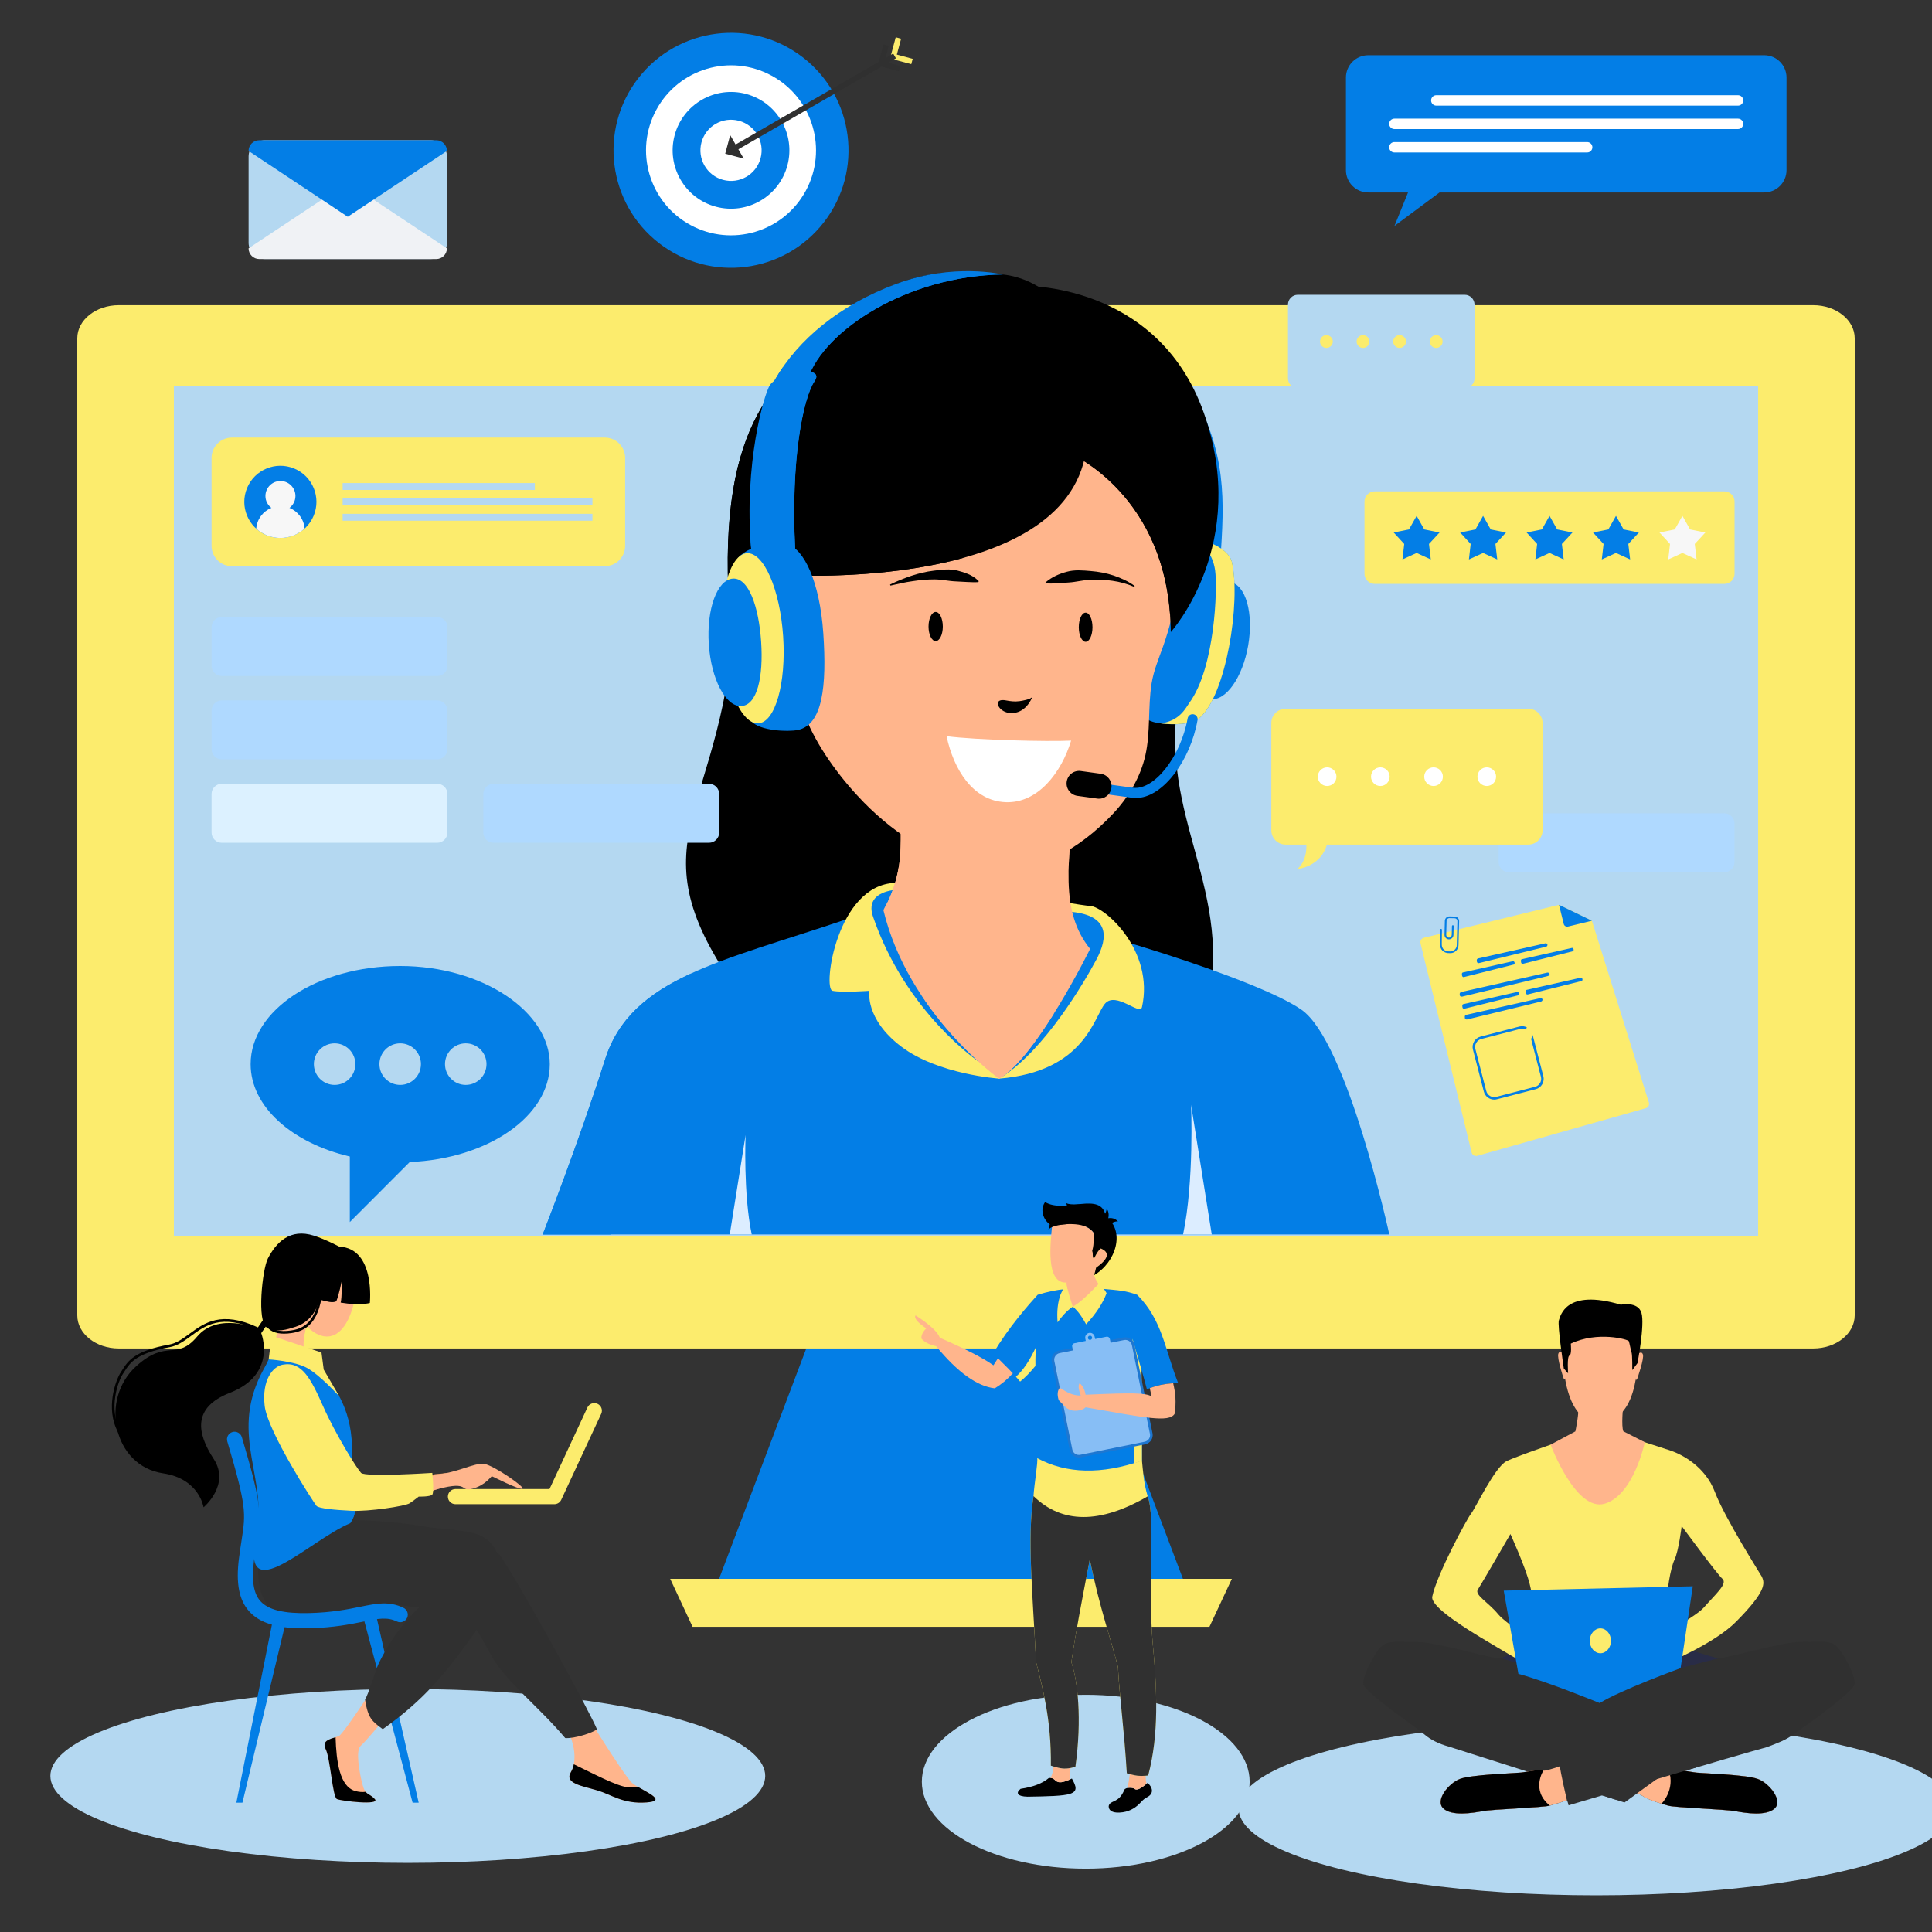 <svg width="500" height="500" viewBox="0 0 500 500" fill="none" xmlns="http://www.w3.org/2000/svg">
<rect x="0" y="0" width="500" height="500" fill="#333333" stroke="none"/>
<g clip-path="url(#clip0_4_2607)">
<ellipse cx="413.042" cy="468" rx="92.5" ry="22.5" fill="#B4D8F1"/>
<ellipse cx="280.991" cy="461.107" rx="42.419" ry="22.5" fill="#B4D8F1"/>
<ellipse cx="105.538" cy="459.61" rx="92.5" ry="22.5" fill="#B4D8F1"/>
<path d="M272.424 319.495H219.825L186.027 408.769H306.208L272.424 319.495Z" fill="#037EE6"/>
<path d="M313.001 421.016H179.235L173.442 408.602H318.807L313.001 421.016Z" fill="#FCEC6D"/>
<path d="M251.827 89.853C251.827 93.011 249.277 95.566 246.124 95.566C242.971 95.566 240.42 93.011 240.42 89.853C240.42 86.695 242.971 84.14 246.124 84.14C249.277 84.14 251.827 86.695 251.827 89.853Z" fill="#037EE6"/>
<path d="M469.26 78.984H30.74C24.808 78.984 20 82.819 20 87.549V340.419C20 345.149 24.808 348.984 30.74 348.984H469.26C475.192 348.984 480 345.149 480 340.419V87.549C480 82.819 475.192 78.984 469.26 78.984Z" fill="#FCEC6D"/>
<path d="M455 319.984V99.984L45 99.984V319.984H455Z" fill="#B4D8F1"/>
<path d="M190.233 156.291C188.084 210.708 162.775 216.213 190.233 255.473C217.691 294.723 312.264 280.82 313.876 251.099C315.487 221.378 295.513 203.478 308.597 166.292C321.68 129.106 190.233 156.291 190.233 156.291V156.291Z" fill="black"/>
<path d="M197.274 170.77C194.088 195.504 185.595 219.889 189.96 233.303C189.96 233.303 190.441 218.221 193.259 214.583C193.259 214.583 190.44 235.754 199.075 252.928C207.709 270.102 300.933 266.832 300.933 266.832C300.933 266.832 302.838 248.026 300.933 234.396C299.029 220.766 295.391 215.469 294.345 208.173C294.345 208.173 300.095 220.04 302.329 224.584C304.563 229.127 304.864 235.782 304.864 235.782C304.864 235.782 305.467 223.669 300.745 214.403C296.023 205.138 298.85 179.583 300.255 169.648C301.65 159.713 234.498 147.93 227.193 151.908C219.888 155.895 197.274 170.77 197.274 170.77V170.77Z" fill="black"/>
<path d="M218.936 237.95C186.539 248.922 163.294 253.06 156.573 274.231C149.862 295.411 140.445 319.486 140.445 319.486H359.555C359.555 319.486 348.706 269.584 336.829 261.317C324.952 253.05 278.462 239.203 264.257 236.838C250.052 234.462 218.927 237.95 218.927 237.95H218.936Z" fill="#037EE6"/>
<path d="M308.249 285.919C308.249 285.919 309.078 305.79 306.175 319.495H313.603L308.249 285.919Z" fill="#DCEDFF"/>
<path d="M192.957 293.743C192.957 293.743 192.326 308.976 194.55 319.486H188.857L192.957 293.743Z" fill="#DCEDFF"/>
<path d="M166.904 268.189C169.741 260.704 178.903 251.919 178.913 251.91C167.79 257.019 160.013 263.391 156.573 274.24C149.862 295.421 140.445 319.495 140.445 319.495H158.119C157.346 296.938 164.057 275.682 166.895 268.189H166.904Z" fill="#037EE6"/>
<path d="M258.582 279.142C258.582 279.142 242.831 278.105 233.273 270.875C223.715 263.645 225.006 256.415 225.006 256.415C225.006 256.415 218.031 256.934 215.448 256.415C212.865 255.897 216.57 228.995 231.633 228.495C246.696 228.005 278.245 234.255 282.119 234.462C285.993 234.669 298.775 246.122 295.542 260.638C295.023 262.966 288.783 256.415 285.946 259.771C283.109 263.127 280.78 277.332 258.572 279.142H258.582Z" fill="#FCEC6D"/>
<path d="M253.36 274.806C253.36 274.806 234.442 262.109 225.921 237.186C224.573 233.246 226.854 231.04 231.03 230.371L253.36 274.806V274.806Z" fill="#037EE6"/>
<path d="M259.383 278.633C270.459 271.544 280.667 254.106 283.759 248.3C286.86 242.493 286.983 237.017 277.491 236.008C267.999 234.999 259.374 278.633 259.374 278.633H259.383Z" fill="#037EE6"/>
<path d="M278.905 200.66C276.049 223.697 274.418 236.017 282.119 245.575C282.119 245.575 268.385 273.467 258.573 279.151C258.573 279.151 235.073 262.363 228.616 235.508C228.616 235.508 232.491 229.57 233.009 220.785C233.527 212.009 232.236 196.767 232.236 196.767L278.905 200.66V200.66Z" fill="#FFB58C"/>
<path d="M272.9 262.062C258.573 279.415 243.802 264.767 238.316 257.33C247.374 271.129 258.582 279.142 258.582 279.142C263.097 276.531 268.442 269.207 272.9 262.071V262.062Z" fill="#FFB58C"/>
<path d="M233.018 220.775C232.575 228.288 229.682 233.717 228.852 235.122C239.485 233.237 262.287 228.863 276.586 223.763C276.812 217.448 277.764 209.916 278.905 200.651L250.438 198.275L232.264 197.097C232.453 199.369 233.48 212.763 233.009 220.775H233.018Z" fill="#FFB58C"/>
<path d="M316.025 141.954C316.939 127.429 317.175 114.204 305.835 97.256C294.496 80.307 296.89 125.025 297.078 125.534C297.267 126.043 307.127 144.905 307.127 144.905L316.016 141.954H316.025Z" fill="#037EE6"/>
<path d="M309.625 164.954C308.183 173.306 309.163 180.206 313.169 180.903C317.175 181.591 321.587 175.379 323.029 167.028C324.471 158.676 322.388 151.343 318.382 150.645C314.376 149.957 311.067 156.603 309.625 164.954V164.954Z" fill="#037EE6"/>
<path d="M305.92 139.239C309.031 138.664 317.844 141.002 318.844 145.555C321.115 155.905 317.335 179.923 310.407 185.852C307.881 188.01 300.84 187.577 298.342 186.804C291.998 184.862 291.979 174.719 294.298 161.278C296.617 147.836 301.613 140.041 305.92 139.239V139.239Z" fill="#037EE6"/>
<path d="M318.843 145.555C317.844 141.002 309.031 138.664 305.92 139.239C305.666 139.287 305.402 139.362 305.138 139.456C310.831 139.032 313.819 143.019 314.47 147.591C315.12 152.163 314.47 172.825 307.768 181.94C306.91 183.099 305.43 186.502 300.453 187.218C303.62 187.633 308.409 187.548 310.407 185.842C317.344 179.913 321.124 155.895 318.843 145.545V145.555Z" fill="#FCEC6D"/>
<path d="M306.391 163.173C305.138 170.468 302.536 176.105 300.575 175.775C298.624 175.436 298.059 169.252 299.312 161.957C300.566 154.661 303.168 149.024 305.128 149.354C307.08 149.693 307.645 155.877 306.391 163.173Z" fill="#037EE6"/>
<path d="M208.775 186.361C208.859 186.577 208.954 186.785 209.048 187.001C212.225 194.326 217.956 201.951 223.564 207.664C231.85 216.109 243.095 223.443 255.01 225.045C267.82 226.761 279.574 219.635 288.143 210.491C292.083 206.287 295.156 201.103 296.428 195.447C297.776 189.443 297.05 182.995 298.031 176.859C298.558 173.56 299.887 170.449 301 167.301C304.421 157.639 306.137 146.827 304.959 136.43C304.469 132.113 303.762 125.92 301.424 122.178C298.738 117.87 292.516 114.486 288.322 111.856C274.871 103.439 257.046 100.357 241.766 105.117C226.147 109.981 213.403 122.499 206.823 137.307C203.694 144.358 201.875 151.295 203.392 158.893C205.287 168.357 205.004 177.236 208.775 186.361V186.361Z" fill="#FFB58C"/>
<path d="M205.645 150.768C205.645 150.768 229.918 157.442 251.353 150.768C272.788 144.094 280.065 130.671 281.846 123.696C281.846 123.696 299.351 137.42 302.857 157.677C302.857 157.677 304.064 121.717 292.884 117.239C281.714 112.762 258.319 106.908 255.736 109.236C253.153 111.565 209.765 136.355 209.765 136.355L205.636 150.777L205.645 150.768Z" fill="#FFB58C"/>
<path d="M230.351 151.276C232.114 150.409 233.942 149.674 235.827 149.024C237.713 148.401 239.673 147.921 241.69 147.685C243.689 147.44 245.791 147.148 247.808 147.666C250.721 148.458 251.88 149.042 253.294 150.39L253.2 150.654C252.144 150.72 251.173 150.654 250.202 150.617L247.374 150.466C245.527 150.4 243.717 149.947 241.832 149.947C239.956 149.947 238.061 150.117 236.157 150.409C234.253 150.673 232.359 151.116 230.445 151.55L230.351 151.286V151.276Z" fill="black"/>
<path d="M293.534 151.879C291.724 151.106 289.848 150.579 287.935 150.315C286.031 150.032 284.117 149.947 282.213 150.032C280.3 150.117 278.462 150.635 276.576 150.748C274.682 150.88 272.787 151.069 270.666 151.003L270.572 150.739C272.174 149.334 274.107 148.495 276.096 147.968C278.103 147.411 280.215 147.609 282.251 147.779C284.296 147.939 286.323 148.316 288.255 148.957C290.178 149.617 292.045 150.465 293.666 151.653L293.525 151.898L293.534 151.879Z" fill="black"/>
<path d="M242.152 165.915C243.172 165.915 243.999 164.227 243.999 162.145C243.999 160.063 243.172 158.375 242.152 158.375C241.132 158.375 240.304 160.063 240.304 162.145C240.304 164.227 241.132 165.915 242.152 165.915Z" fill="black"/>
<path d="M280.96 166.094C281.939 166.094 282.732 164.406 282.732 162.324C282.732 160.242 281.939 158.553 280.96 158.553C279.981 158.553 279.188 160.242 279.188 162.324C279.188 164.406 279.981 166.094 280.96 166.094Z" fill="black"/>
<path d="M267.188 180.281C266.651 181.685 265.727 182.976 264.455 183.778C263.173 184.579 261.523 184.824 260.128 184.23C257.885 183.287 257.272 180.667 260.317 181.261C261.504 181.487 262.636 181.628 263.852 181.459C264.474 181.374 266.915 180.978 267.188 180.281V180.281Z" fill="black"/>
<path d="M244.971 190.527C252.653 191.526 271.156 191.969 277.199 191.667C274.729 199.868 268.64 207.909 260.307 207.607C251.758 207.305 246.781 199.067 244.971 190.517V190.527Z" fill="white"/>
<path d="M294.675 206.485C294.053 206.533 293.44 206.523 292.846 206.438C286.983 205.647 283.835 205.204 283.835 205.204L284.193 202.63C284.193 202.63 287.332 203.064 293.195 203.865C298.596 204.6 305.524 196.022 307.353 185.927C307.475 185.23 308.107 184.749 308.814 184.843C309.54 184.937 310.049 185.616 309.926 186.332C308.032 196.984 301.037 205.976 294.684 206.476L294.675 206.485Z" fill="#037EE6"/>
<path d="M283.976 206.674L278.829 205.967C277.057 205.722 275.813 204.091 276.058 202.31C276.303 200.538 277.934 199.294 279.715 199.539L284.862 200.246C286.634 200.491 287.879 202.121 287.633 203.903C287.388 205.675 285.758 206.919 283.976 206.674Z" fill="black"/>
<path d="M276.916 117.352C276.916 117.352 302.743 128.201 302.998 163.577C302.998 163.577 323.66 140.851 311.519 106.766C299.378 72.681 264.257 73.973 264.257 73.973L276.906 117.361L276.916 117.352Z" fill="black"/>
<path d="M276.916 117.351C276.916 117.351 302.102 127.956 302.96 162.323C302.96 162.125 302.96 161.937 302.96 161.729C302.536 127.051 290.518 117.841 278.641 111.526L275.813 113.553L276.916 117.351V117.351Z" fill="black"/>
<path d="M204.174 148.854C204.174 148.854 275.361 152.983 281.045 116.834C286.728 80.675 268.48 71.909 259.525 71.042C250.57 70.174 233.132 68.101 218.201 82.579C203.279 97.058 186.623 105.824 188.471 152.653L204.165 148.864L204.174 148.854Z" fill="black"/>
<path d="M202.704 139.07C205.806 137.345 208.907 135.573 211.904 133.612C214.921 131.689 217.88 129.662 220.774 127.542C226.581 123.309 232.189 118.785 237.496 113.883C232.679 119.265 227.495 124.337 222.066 129.153C219.351 131.566 216.561 133.895 213.695 136.138C210.849 138.41 207.86 140.521 204.844 142.595L202.704 139.06V139.07Z" fill="black"/>
<path d="M243.17 85.652C226.298 94.776 207.747 116.72 207.389 134.903C207.389 134.903 200.253 128.286 204.005 118.794C207.757 109.302 218.804 98.782 224.921 94.267C231.039 89.752 243.17 85.661 243.17 85.661V85.652Z" fill="black"/>
<path d="M208.416 141.087C206.154 135.233 207.709 115.241 208.416 109.566C209.123 103.882 211.225 99.556 211.451 98.49C211.678 97.425 211.187 97.105 211.187 97.105C222.932 79.025 239.598 76.443 256.499 71.155L255.528 70.674C245.979 69.92 231.142 70.023 218.21 82.579C203.288 97.058 186.632 105.824 188.48 152.653L204.174 148.864C204.174 148.864 228.522 150.268 249.872 144.217C226.128 148.882 210.669 146.95 208.416 141.087V141.087Z" fill="black"/>
<path d="M272.232 116.72C265.256 127.617 256.622 137.778 223.659 142.51C201.696 145.668 198.227 141.162 198.227 141.162C198.227 141.162 236.554 138.608 252.041 130.756C267.528 122.894 272.232 116.73 272.232 116.73V116.72Z" fill="black"/>
<path d="M209.086 97.962C213.356 85.482 234.734 71.39 259.534 71.041C259.534 71.041 246.79 67.94 231.991 73.454C217.183 78.959 206.531 87.952 200.668 98.094C194.805 108.237 209.095 97.972 209.095 97.972L209.086 97.962Z" fill="#037EE6"/>
<path d="M230.69 76.829C217.136 82.249 209.604 93.739 209.604 93.739C208.925 93.824 202.733 94.974 202.638 94.993C201.931 96.011 201.271 97.038 200.659 98.085C200.451 98.452 200.272 98.782 200.112 99.093C202.054 98.962 204.891 98.829 205.645 99.159C205.956 99.291 206.569 99.254 207.53 99.018C208.464 98.405 209.086 97.953 209.086 97.953C213.356 85.473 234.734 71.381 259.534 71.032C251.192 70.928 244.245 71.4 230.69 76.82V76.829Z" fill="#037EE6"/>
<path d="M205.767 141.954C204.598 118.766 207.879 102.949 210.801 98.641C213.723 94.333 201.714 96.209 199.31 99.584C197.745 101.771 192.467 120.217 194.399 142.105C196.332 163.992 205.767 141.945 205.767 141.945V141.954Z" fill="#037EE6"/>
<path d="M208.652 96.153C209.68 96.539 209.981 97.058 209.255 98.18C208.52 99.301 205.513 109.114 204.74 117.767C203.967 126.42 204.354 135.497 204.184 136.534C204.015 137.571 196.436 139.475 194.155 138.438C194.221 139.654 194.306 140.889 194.419 142.133C194.56 143.745 194.749 145.122 194.965 146.281C197.265 146.535 200.461 146.658 203.374 146.696C204.787 144.301 205.787 141.964 205.787 141.964C204.618 118.776 207.898 102.958 210.82 98.651C212.008 96.907 210.745 96.181 208.662 96.153H208.652Z" fill="#037EE6"/>
<path d="M203.769 140.832C200.734 139.937 191.732 141.36 190.261 145.781C186.934 155.848 188.216 180.13 194.513 186.738C196.803 189.151 203.854 189.433 206.418 188.924C212.922 187.642 213.987 177.566 213.073 163.945C212.149 150.334 207.983 142.067 203.778 140.823L203.769 140.832Z" fill="#037EE6"/>
<path d="M202.676 164.652C203.496 176.812 200.63 186.907 196.266 187.199C191.901 187.492 187.697 177.877 186.877 165.717C186.057 153.558 188.923 143.462 193.287 143.17C197.651 142.878 201.855 152.492 202.676 164.652V164.652Z" fill="#FCEC6D"/>
<path d="M196.982 166.076C197.595 175.181 195.955 182.449 191.892 182.722C187.839 182.996 184.05 175.832 183.437 166.726C182.824 157.62 185.615 150.014 189.668 149.74C193.721 149.467 196.37 156.961 196.982 166.066V166.076Z" fill="#037EE6"/>
<path d="M77.214 334.228C75.766 339.33 79.303 344.588 83.2 345.692C87.097 346.797 89.877 343.33 91.325 338.228C92.773 333.126 90.789 328.095 86.892 326.991C82.995 325.886 78.662 329.127 77.214 334.229V334.228Z" fill="#FFB58C"/>
<path d="M99.061 433.09C99.061 433.09 89.075 448.588 87.727 449.262C86.377 449.937 83.006 450.105 84.27 452.632C85.534 455.159 86.04 465.099 87.22 465.603C88.4 466.109 98.516 467.288 96.999 465.603C95.481 463.919 94.548 464.761 93.782 461.729C93.016 458.697 91.941 452.969 93.374 451.79C94.806 450.611 103.574 439.997 103.574 439.997L99.061 433.091V433.09Z" fill="#FFB58C"/>
<path d="M149.323 439.745C149.323 439.745 161.463 459.736 163.71 461.534C165.959 463.331 173.377 466.027 167.307 466.476C161.237 466.925 158.315 464.455 154.494 463.331C150.673 462.208 145.951 461.534 147.749 458.614C149.548 455.695 148.801 449.32 144.924 445.276C141.047 441.232 149.323 439.746 149.323 439.746V439.745Z" fill="#FFB58C"/>
<path d="M87.374 393.386C87.374 393.386 117.425 392.601 129.339 402.371C136.308 412.929 153.167 444.079 154.477 447.511C153.578 448.41 148.519 450.032 146.272 449.806C139.641 441.905 130.875 435.074 127.389 428.876C123.094 421.238 121.77 417.42 114.8 416.745C107.831 416.071 92.095 413.826 87.374 413.826C82.654 413.826 87.374 393.385 87.374 393.385V393.386Z" fill="#303030"/>
<path d="M61.169 466.53H62.744L74.039 419.438H70.574L61.169 466.53Z" fill="#037EE6"/>
<path d="M108.356 466.53H106.781L93.819 417.774H97.284L108.356 466.53Z" fill="#037EE6"/>
<path d="M70.255 391.33L87.726 394.344C87.726 394.344 110.944 394.557 121.556 396.532C131.212 398.329 132.634 409.291 121.556 424.385C115.263 432.959 109.942 439.799 99.061 447.512C96.293 445.48 95.234 444.712 94.47 439.827C95.257 438.748 97.296 431.996 97.929 430.674C103.947 418.104 111.981 413.532 112.092 412.295C110.742 410.106 76.365 423.711 69.529 415.707C63.004 408.066 70.255 391.329 70.255 391.329V391.33Z" fill="#303030"/>
<path d="M69.53 351.808C74.131 351.163 78.817 352.036 83.2 355.207C87.029 359.108 91.364 365.541 91.097 376.152C90.761 389.63 93.185 390.495 90.656 394.201C80.108 398.553 62.068 417.252 66.317 397.204C69.394 382.688 59.571 371.869 67.494 355.767C68.139 354.457 68.945 353.185 69.528 351.806L69.53 351.808Z" fill="#037EE6"/>
<path d="M91.1 381.224C91.305 388.249 92.298 390.319 91.539 392.522C87.24 392.96 79.374 394.68 77.409 397.429C75.16 400.573 72.913 401.023 73.962 398.702C75.011 396.38 77.784 393.086 73.512 381.78C69.24 370.474 67.218 362.836 71.413 354.976L91.1 381.224V381.224Z" fill="#037EE6"/>
<path d="M69.529 351.808C72.363 345.105 73.059 337.575 73.059 337.575L80.477 339.764C80.477 339.764 76.261 349.198 80.308 352.567C81.168 353.284 82.166 354.153 83.201 355.207C78.819 352.036 74.132 351.161 69.531 351.808H69.529Z" fill="#FFB58C"/>
<path d="M72.835 339.359C73.274 338.968 73.823 338.48 74.401 337.972L80.452 339.757C80.456 339.769 80.46 339.78 80.464 339.79C80.319 340.123 78.777 343.717 78.575 347.174C76.772 346.081 74.797 344.299 72.54 341.186C72.662 340.495 72.759 339.879 72.835 339.359V339.359Z" fill="#FFB58C"/>
<path d="M74.744 353.916C82.383 356.586 81.536 364.629 88.568 376.49C92.207 382.628 95.588 382.537 95.588 382.537C95.588 382.537 104.122 382.606 114.446 381.344C120.91 380.555 121.321 382.477 116.825 384.083C107.757 387.322 98.349 390.808 90.761 389.966C83.174 389.124 70.199 369.782 69.529 364.747C68.604 357.783 70.897 352.57 74.745 353.916H74.744Z" fill="#F09959"/>
<path d="M78.679 421.401C79.154 421.401 79.639 421.395 80.139 421.382C86.366 421.228 90.604 420.368 94.01 419.677C97.987 418.869 100.176 418.425 102.727 419.641C103.706 420.108 104.877 419.695 105.346 418.716C105.813 417.738 105.399 416.568 104.42 416.099C100.684 414.315 97.556 414.95 93.228 415.83C89.974 416.492 85.923 417.313 80.042 417.459C73.46 417.623 69.447 416.647 67.413 414.393C65.6 412.385 65.07 409.011 65.743 403.776C65.974 401.984 66.205 400.493 66.408 399.178C66.982 395.468 67.362 393.018 66.892 389.229C66.456 385.711 65.29 381.023 62.59 371.936C62.281 370.897 61.189 370.306 60.148 370.613C59.108 370.921 58.515 372.013 58.824 373.053C63.855 389.987 63.6 391.637 62.527 398.578C62.319 399.917 62.085 401.433 61.848 403.275C61.017 409.733 61.858 414.101 64.495 417.023C67.211 420.031 71.618 421.402 78.677 421.402L78.679 421.401Z" fill="#037EE6"/>
<path d="M148.497 456.594C156.552 460.53 160.887 462.786 163.469 462.571C164.079 462.521 164.584 462.458 165.008 462.392C167.881 464.088 172.465 466.092 167.307 466.475C161.237 466.924 158.315 464.454 154.494 463.33C150.673 462.207 145.951 461.533 147.749 458.613C148.095 458.054 148.344 457.367 148.497 456.594Z" fill="black"/>
<path d="M86.847 449.59C87.043 455.962 87.92 462.277 91.821 463.47C92.855 463.787 93.798 463.832 94.631 463.721C95.244 464.479 95.993 464.488 96.998 465.602C98.515 467.287 88.4 466.108 87.219 465.602C86.039 465.096 85.532 455.158 84.269 452.631C83.229 450.555 85.319 450.071 86.847 449.59Z" fill="black"/>
<path d="M117.874 389.284H143.462C144.227 389.284 144.921 388.841 145.244 388.148L155.585 365.91C156.043 364.928 155.615 363.76 154.631 363.303C153.647 362.846 152.479 363.274 152.022 364.256L142.21 385.359H117.874C116.79 385.359 115.91 386.238 115.91 387.321C115.91 388.405 116.79 389.284 117.874 389.284Z" fill="#FCEC6D"/>
<path d="M112.519 381.566C117.69 381.492 122.817 378.412 125.366 378.861C127.914 379.31 136.232 385.076 135.183 385.3C134.134 385.524 127.539 382.11 127.315 382.058C127.09 382.006 125.666 384.422 122.144 385.311C118.622 386.198 122.119 382.673 111.202 385.969C104.104 388.11 112.521 381.566 112.521 381.566H112.519Z" fill="#FFB58C"/>
<path d="M70.29 345.69L69.529 351.807C69.529 351.807 76.221 352.206 79.55 354.077C82.879 355.948 87.793 361.357 87.793 361.357L83.778 354.451L83.2 350.033L70.29 345.69Z" fill="#FCEC6D"/>
<path d="M73.137 353.179C78.108 352.248 80.405 356.698 83.627 363.96C86.85 371.224 92.35 380.045 93.444 381.182C94.538 382.319 111.878 381.182 111.878 381.182C111.878 381.182 112.403 386.198 111.878 386.797C111.354 387.396 108.356 387.321 108.356 387.321C108.356 387.321 107.157 388.277 106.033 389.036C104.909 389.792 95.393 391.215 90.971 390.991C86.549 390.767 82.504 390.392 81.905 389.718C81.306 389.044 69.24 370.476 68.491 363.81C67.742 357.147 70.601 353.654 73.137 353.179Z" fill="#FCEC6D"/>
<path d="M87.793 322.63C97.191 323.08 95.717 337.208 95.717 337.208C95.717 337.208 93.276 337.96 88.162 337.118C88.554 335.601 88.386 331.727 88.386 331.727C88.386 331.727 87.791 334.872 87.036 336.781C85.955 337.276 84.732 336.838 82.653 336.336C81.585 340.825 78.568 342.722 76.501 343.371C74.219 344.089 71.802 344.944 69.105 343.595C66.407 342.247 67.89 328.471 69.323 325.7C71.474 321.541 75.047 317.819 81.229 319.784C84.329 320.77 87.791 322.63 87.791 322.63H87.793Z" fill="black"/>
<path d="M71.447 339.408L67.605 345.016C67.605 345.016 71.864 355.648 59.477 360.466C49.777 364.238 50.92 370.886 55.302 377.571C59.686 384.256 52.679 390.094 52.679 390.094C52.679 390.094 51.61 382.688 42.186 381.291C29.335 379.385 25.696 362.145 35.296 353.525C43.238 346.391 45.655 352.298 51.032 345.897C56.409 339.495 66.558 343.819 66.558 343.819L70.278 338.399L71.447 339.41V339.408Z" fill="black"/>
<path d="M30.874 370.892C30.93 370.892 30.986 370.878 31.038 370.85C31.204 370.759 31.264 370.551 31.174 370.386C27.942 364.485 30.58 357.336 31.905 355.4C32.046 355.196 32.179 354.987 32.321 354.767C33.624 352.734 35.245 350.206 43.898 348.648C45.982 348.274 47.669 347.036 49.456 345.726C53.145 343.019 57.328 339.951 66.414 344.131C66.587 344.209 66.789 344.135 66.867 343.964C66.946 343.793 66.871 343.59 66.7 343.511C57.248 339.164 52.892 342.358 49.052 345.176C47.33 346.438 45.706 347.631 43.777 347.978C34.83 349.587 33.12 352.256 31.745 354.4C31.607 354.615 31.476 354.819 31.341 355.016C29.953 357.045 27.189 364.535 30.574 370.717C30.636 370.83 30.754 370.895 30.874 370.895V370.892Z" fill="black"/>
<path d="M73.5 345.155C74.114 345.155 74.779 345.102 75.496 344.994C78.784 344.502 83.196 342.635 83.541 332.149C83.546 331.961 83.399 331.803 83.211 331.797C83.019 331.793 82.865 331.939 82.859 332.126C82.716 336.448 81.859 339.646 80.309 341.631C79.132 343.14 77.571 343.993 75.395 344.318C72.352 344.774 70.335 344.212 69.401 342.649C69.304 342.488 69.094 342.434 68.932 342.531C68.771 342.628 68.718 342.838 68.814 342.999C69.671 344.432 71.244 345.154 73.501 345.154L73.5 345.155Z" fill="black"/>
<path d="M479.967 435.825C479.659 437.982 466.682 447.072 464.124 448.89C462.074 450.354 460.286 451.016 457.189 452.187C450.146 454.036 405.946 467.223 405.946 467.223C405.822 466.777 405.761 466.392 405.514 465.883C403.865 466.546 402.17 466.962 401.091 467.301C399.442 467.809 386.388 468.225 383.707 468.733C381.025 469.242 375.677 470.074 373.52 468.009C371.362 465.96 374.861 461.539 377.835 460.398C380.825 459.274 391.721 458.95 393.678 458.75C395.635 458.55 398.209 457.826 399.442 458.242C399.827 458.365 401.553 457.872 403.726 457.117C403.665 456.316 403.665 455.807 403.665 455.807L415.27 452.464L413.127 431.928C413.127 431.928 418.182 412.901 438.356 427.414C438.356 427.414 442.856 428.739 444.397 429.154C444.505 429.185 444.675 429.185 444.906 429.154C447.988 428.923 461.211 424.918 465.989 424.918C471.136 424.918 472.785 424.61 474.634 425.534C476.484 426.458 480.291 433.653 479.982 435.81L479.967 435.825Z" fill="#303030"/>
<path d="M459.301 468.009C457.143 470.058 451.795 469.242 449.114 468.733C446.432 468.225 433.379 467.809 431.73 467.3C430.081 466.792 426.998 466.068 424.841 464.635C424.671 464.512 424.27 464.342 423.685 464.127L420.418 466.484L375 452.033C372.272 451.293 370.114 450.153 368.681 448.905C366.308 446.856 353.146 438.013 352.838 435.841C352.53 433.684 356.337 426.489 358.186 425.565C360.035 424.64 361.684 424.948 366.832 424.948C371.979 424.948 386.882 429.57 388.439 429.17C389.148 428.985 390.596 428.245 391.968 427.49C393.617 426.597 395.158 425.673 395.158 425.673C417.243 415.812 419.709 431.943 419.709 431.943L418.399 451.848C418.399 451.848 420.233 452.757 422.637 453.897L433.579 456.994L432.146 458.026C432.762 458.226 433.209 458.319 433.379 458.257C434.612 457.841 437.185 458.565 439.142 458.765C441.1 458.966 451.996 459.274 454.985 460.414C457.96 461.538 461.458 465.96 459.301 468.024V468.009Z" fill="#303030"/>
<path d="M391.953 427.46C393.478 427.568 403.773 433.53 406.208 434.947C402.494 433.006 388.423 429.139 388.423 429.139C389.132 428.954 390.581 428.215 391.953 427.46V427.46Z" fill="#292C47"/>
<path d="M444.891 429.154C444.891 429.154 427.152 433.453 423.916 435.255C424.055 435.147 433.255 428.168 438.095 427.229C438.095 427.229 442.841 428.723 444.383 429.139C444.49 429.17 444.66 429.17 444.891 429.139V429.154Z" fill="#292C47"/>
<path d="M459.301 468.009C457.143 470.058 451.795 469.242 449.114 468.733C446.432 468.225 433.379 467.809 431.73 467.301C431.252 467.146 430.666 466.992 430.004 466.792C428.385 466.314 426.366 465.652 424.825 464.62C424.656 464.497 424.255 464.327 423.669 464.111L431.884 458.18L432.115 458.01C432.731 458.211 433.178 458.303 433.348 458.242C434.581 457.826 437.154 458.55 439.112 458.75C441.069 458.95 451.965 459.258 454.955 460.398C457.929 461.523 461.428 465.945 459.27 468.009H459.301Z" fill="#FFB58C"/>
<path d="M459.301 468.009C457.144 470.058 451.796 469.242 449.114 468.733C446.433 468.225 433.379 467.809 431.73 467.301C431.252 467.146 430.667 466.992 430.004 466.792C430.004 466.792 433.595 463.233 431.9 458.195L432.131 458.026C432.747 458.226 433.194 458.319 433.364 458.257C434.597 457.841 437.17 458.565 439.128 458.765C441.085 458.966 451.981 459.274 454.971 460.414C457.945 461.539 461.443 465.96 459.286 468.025L459.301 468.009Z" fill="black"/>
<path d="M396.468 432.005C396.468 432.005 396.484 432.097 396.453 432.128C396.252 432.282 396.283 432.22 396.468 432.005Z" fill="#E55353"/>
<path d="M455.91 407.955C455.741 407.616 446.371 392.873 443.828 386.156C441.285 379.438 435.182 376.357 432.315 375.402C431.283 375.063 429.464 374.462 427.522 373.846C424.039 372.721 420.248 371.504 420.248 371.504H408.243C408.243 371.504 404.082 372.891 399.674 374.447C395.605 375.88 391.321 377.436 389.872 378.16C386.852 379.669 381.781 390.423 380.749 391.671C379.716 392.904 371.81 407.555 370.67 413.194C369.776 417.569 395.759 430.387 396.468 432.02C397.285 431.111 401.076 427.475 401.076 427.475C401.076 427.475 399.859 426.72 398.164 425.596C405.114 425.919 422.128 425.318 424.563 425.442C425.057 425.472 425.581 425.442 426.135 425.411C426.891 425.965 431.761 430.264 431.761 430.264C431.761 430.264 443.766 425.288 449.283 419.71C457.128 411.792 456.789 409.743 455.926 407.986L455.91 407.955ZM387.684 417.708C385.11 414.626 381.565 412.762 382.459 411.391C383.353 410.02 390.889 397.002 390.889 397.002C390.889 397.002 394.804 405.568 395.898 410.02C396.992 414.472 396.915 416.521 396.453 417.908C396.037 419.156 395.713 420.003 395.328 423.701C392.246 421.605 388.855 419.14 387.684 417.723V417.708ZM440.745 416.229C439.728 417.369 435.752 419.911 432.161 421.991C431.884 419.51 431.483 415.597 431.437 414.195C431.375 412.069 432.254 405.968 433.363 403.642C434.458 401.315 435.213 394.937 435.213 394.937C435.213 394.937 444.306 407.278 445.739 408.572C447.172 409.866 444.167 412.362 440.761 416.229H440.745Z" fill="#FCEC6D"/>
<path d="M415.671 338.519C415.671 338.519 425.056 339.998 423.623 354.68C422.19 369.362 413.914 368.161 413.359 368.145C412.804 368.145 405.037 368.407 404.436 350.49C404.436 350.49 404.174 337.24 415.671 338.519V338.519Z" fill="#FFB58C"/>
<path d="M423.777 350.536C423.777 350.536 424.809 349.442 425.179 350.536C425.549 351.645 423.777 356.606 423.715 356.837C423.715 356.837 423.53 357.269 423.283 357.037C423.037 356.806 423.777 350.536 423.777 350.536V350.536Z" fill="#FFB58C"/>
<path d="M404.698 350.336C404.698 350.336 403.696 349.227 403.296 350.336C402.895 351.445 404.559 356.421 404.636 356.652C404.636 356.652 404.821 357.084 405.068 356.853C405.314 356.622 404.698 350.336 404.698 350.336V350.336Z" fill="#FFB58C"/>
<path d="M423.777 352.785L422.436 354.588C422.436 354.588 422.467 350.644 422.251 350.028C422.035 349.411 421.712 347.532 421.527 347.085C421.342 346.638 413.467 344.435 406.516 347.732C406.516 347.732 406.824 350.567 406.161 350.813C405.499 351.06 405.822 355.42 405.822 355.42L404.713 354.172C404.713 354.172 403.018 342.879 403.434 341.708C403.85 340.537 405.175 333.45 419.462 337.656C419.462 337.656 423.916 336.717 424.809 339.782C425.703 342.848 423.777 352.785 423.777 352.785V352.785Z" fill="black"/>
<path d="M401.863 446.641C401.863 446.641 387.499 438.029 381.227 436.673C375.293 435.394 373.136 433.176 373.136 433.176C373.136 433.176 382.568 433.176 388.84 437.628C393.109 440.648 401.863 446.625 401.863 446.625V446.641Z" fill="#303030"/>
<path d="M414.623 452.634C414.623 452.634 439.605 439.523 449.807 436.673C455.648 435.04 457.898 433.176 457.898 433.176C457.898 433.176 442.456 434.685 433.055 440.339C428.586 443.036 414.623 452.634 414.623 452.634Z" fill="#303030"/>
<path d="M405.5 465.868C403.851 466.53 402.155 466.946 401.077 467.285C399.428 467.794 386.374 468.209 383.692 468.718C381.011 469.226 375.663 470.058 373.505 467.994C371.348 465.945 374.846 461.523 377.821 460.383C380.81 459.258 391.706 458.935 393.664 458.735C395.621 458.534 398.195 457.81 399.428 458.226C399.813 458.349 401.539 457.856 403.712 457.102C403.774 458.411 405.5 465.852 405.5 465.852V465.868Z" fill="#FFB58C"/>
<path d="M414.623 464.62L439.189 457.348L434.334 455.869C434.334 455.869 414.7 462.987 414.623 464.62Z" fill="#303030"/>
<path d="M414.623 464.62L426.12 461.107L418.152 465.744L414.623 464.62Z" fill="#303030"/>
<path d="M406.732 435.255C406.732 435.255 406.532 435.132 406.208 434.947C406.408 435.055 406.593 435.148 406.732 435.255Z" fill="#525252"/>
<path d="M401.077 467.285C399.428 467.793 386.374 468.209 383.692 468.718C381.011 469.226 375.663 470.058 373.505 467.994C371.348 465.945 374.846 461.523 377.821 460.383C380.81 459.258 391.706 458.935 393.664 458.735C395.621 458.534 398.195 457.81 399.428 458.226C399.428 458.226 396.129 463.264 401.077 467.27V467.285Z" fill="black"/>
<path d="M392.954 433.175L389.163 411.653L438.094 410.528L434.935 431.712C434.935 431.712 419.308 437.427 414.006 440.755C414.006 440.755 400.614 435.255 392.923 433.175H392.954Z" fill="#037EE6"/>
<path d="M416.92 424.64C416.92 426.412 415.687 427.86 414.176 427.86C412.666 427.86 411.433 426.412 411.433 424.64C411.433 422.869 412.666 421.42 414.176 421.42C415.687 421.42 416.92 422.869 416.92 424.64Z" fill="#FCEC6D"/>
<path d="M420.125 370.426C419.539 369.116 420.063 363.816 420.063 363.816C420.063 363.816 408.119 360.781 408.458 363.108C408.797 365.434 407.703 370.441 407.703 370.441L401.292 373.877C401.292 373.877 407.826 391.409 415.332 389.144C422.837 386.879 425.673 373.245 425.673 373.245L420.125 370.426V370.426Z" fill="#FFB58C"/>
<path d="M408.597 365.665C408.597 365.665 410.539 368.176 413.884 368.176C416.087 368.176 417.551 367.668 419.74 365.526C419.74 365.526 418.892 369.486 413.899 369.856C413.899 369.856 410.246 370.287 408.597 365.665V365.665Z" fill="#FFB58C"/>
<path d="M446.261 127.16H355.77C354.311 127.16 353.129 128.343 353.129 129.801V148.468C353.129 149.927 354.311 151.109 355.77 151.109H446.261C447.719 151.109 448.902 149.927 448.902 148.468V129.801C448.902 128.343 447.719 127.16 446.261 127.16Z" fill="#FCEC6D"/>
<path d="M366.623 143.103L362.957 144.779L363.415 140.775L360.69 137.809L364.645 137.013L366.623 133.504L368.601 137.013L372.556 137.809L369.819 140.775L370.289 144.779L366.623 143.103Z" fill="#037EE6"/>
<path d="M383.82 143.103L380.154 144.779L380.612 140.775L377.886 137.809L381.842 137.013L383.82 133.504L385.797 137.013L389.753 137.809L387.015 140.775L387.485 144.779L383.82 143.103Z" fill="#037EE6"/>
<path d="M401.016 143.103L397.35 144.779L397.808 140.775L395.083 137.809L399.038 137.013L401.016 133.504L402.993 137.013L406.949 137.809L404.211 140.775L404.681 144.779L401.016 143.103Z" fill="#037EE6"/>
<path d="M418.212 143.103L414.546 144.779L415.004 140.775L412.279 137.809L416.234 137.013L418.212 133.504L420.19 137.013L424.145 137.809L421.408 140.775L421.878 144.779L418.212 143.103Z" fill="#037EE6"/>
<path d="M435.408 143.103L431.742 144.779L432.2 140.775L429.475 137.809L433.43 137.013L435.408 133.504L437.386 137.013L441.341 137.809L438.604 140.775L439.074 144.779L435.408 143.103Z" fill="#F7F7F7"/>
<path d="M60.034 113.244H156.507C159.425 113.244 161.788 115.608 161.788 118.526V141.245C161.788 144.164 159.425 146.527 156.507 146.527H60.034C57.116 146.527 54.752 144.164 54.752 141.245V118.526C54.752 115.608 57.116 113.244 60.034 113.244V113.244Z" fill="#FCEC6D"/>
<path d="M81.176 133.466C83.158 128.707 80.907 123.243 76.148 121.261C71.389 119.279 65.925 121.53 63.943 126.289C61.962 131.048 64.213 136.512 68.971 138.494C73.73 140.475 79.194 138.224 81.176 133.466Z" fill="#037EE6"/>
<path d="M66.293 136.784C67.945 138.291 70.14 139.22 72.564 139.22C74.988 139.22 77.171 138.291 78.835 136.784C78.642 134.348 77.086 132.31 74.916 131.442C75.844 130.73 76.459 129.621 76.459 128.367C76.459 126.22 74.723 124.484 72.576 124.484C70.43 124.484 68.693 126.22 68.693 128.367C68.693 129.621 69.308 130.73 70.237 131.442C68.066 132.31 66.51 134.348 66.318 136.784H66.293Z" fill="#F7F7F7"/>
<path d="M138.418 125.014H88.674V126.799H138.418V125.014Z" fill="#B4D8F1"/>
<path d="M153.323 128.993H88.674V130.778H153.323V128.993Z" fill="#B4D8F1"/>
<path d="M153.323 132.973H88.674V134.758H153.323V132.973Z" fill="#B4D8F1"/>
<path d="M113.154 159.684H57.393C55.935 159.684 54.752 160.866 54.752 162.325V172.31C54.752 173.768 55.935 174.951 57.393 174.951H113.154C114.613 174.951 115.795 173.768 115.795 172.31V162.325C115.795 160.866 114.613 159.684 113.154 159.684Z" fill="#AFD9FF"/>
<path d="M113.154 181.258H57.393C55.935 181.258 54.752 182.44 54.752 183.898V193.883C54.752 195.342 55.935 196.524 57.393 196.524H113.154C114.613 196.524 115.795 195.342 115.795 193.883V183.898C115.795 182.44 114.613 181.258 113.154 181.258Z" fill="#AFD9FF"/>
<path d="M113.154 202.843H57.393C55.935 202.843 54.752 204.025 54.752 205.484V215.469C54.752 216.927 55.935 218.11 57.393 218.11H113.154C114.613 218.11 115.795 216.927 115.795 215.469V205.484C115.795 204.025 114.613 202.843 113.154 202.843Z" fill="#DCF1FF"/>
<path d="M183.482 202.843H127.721C126.263 202.843 125.081 204.025 125.081 205.484V215.469C125.081 216.927 126.263 218.11 127.721 218.11H183.482C184.941 218.11 186.123 216.927 186.123 215.469V205.484C186.123 204.025 184.941 202.843 183.482 202.843Z" fill="#AFD9FF"/>
<path d="M446.249 210.477H390.488C389.03 210.477 387.847 211.659 387.847 213.117V223.102C387.847 224.561 389.03 225.743 390.488 225.743H446.249C447.708 225.743 448.89 224.561 448.89 223.102V213.117C448.89 211.659 447.708 210.477 446.249 210.477Z" fill="#AFD9FF"/>
<path d="M111.457 36.289H68.553C66.223 36.289 64.334 38.178 64.334 40.508V62.82C64.334 65.15 66.223 67.04 68.553 67.04H111.457C113.788 67.04 115.677 65.15 115.677 62.82V40.508C115.677 38.178 113.788 36.289 111.457 36.289Z" fill="#B4D8F1"/>
<path d="M112.905 67.04H67.099C65.572 67.04 64.327 65.801 64.327 64.268L89.996 47.229L115.665 64.268C115.665 65.795 114.426 67.04 112.893 67.04H112.905Z" fill="#F0F2F5"/>
<path d="M112.905 36.289H67.099C65.572 36.289 64.327 37.527 64.327 39.061L89.996 56.099L115.665 39.061C115.665 37.533 114.426 36.289 112.893 36.289H112.905Z" fill="#037EE6"/>
<path d="M456.565 14.289H354.105C350.914 14.289 348.327 16.876 348.327 20.067V44.029C348.327 47.22 350.914 49.807 354.105 49.807H364.399L360.894 58.462L372.554 49.807H456.571C459.762 49.807 462.349 47.22 462.349 44.029V20.067C462.349 16.876 459.762 14.289 456.571 14.289H456.565Z" fill="#037EE6"/>
<path d="M449.801 27.336H371.717C370.971 27.336 370.368 26.732 370.368 25.987C370.368 25.241 370.971 24.638 371.717 24.638H449.801C450.546 24.638 451.15 25.241 451.15 25.987C451.15 26.732 450.546 27.336 449.801 27.336ZM451.15 32.048C451.15 31.303 450.546 30.699 449.801 30.699H360.869C360.123 30.699 359.52 31.303 359.52 32.048C359.52 32.794 360.123 33.397 360.869 33.397H449.801C450.546 33.397 451.15 32.794 451.15 32.048ZM412.108 38.116C412.108 37.37 411.504 36.767 410.759 36.767H360.869C360.123 36.767 359.52 37.37 359.52 38.116C359.52 38.861 360.123 39.465 360.869 39.465H410.759C411.504 39.465 412.108 38.861 412.108 38.116Z" fill="white"/>
<path d="M337.943 104.819C337.943 104.819 342.073 104.486 343.218 100.465H379.059C380.465 100.465 381.604 99.325 381.604 97.922V78.832C381.604 77.429 380.465 76.289 379.059 76.289H335.872C334.468 76.289 333.327 77.429 333.327 78.832V97.922C333.327 99.325 334.468 100.465 335.872 100.465H339.566C339.605 101.542 339.446 103.53 337.943 104.819V104.819Z" fill="#B4D8F1"/>
<path d="M344.911 88.656C345.058 87.753 344.444 86.902 343.541 86.755C342.637 86.608 341.785 87.222 341.638 88.125C341.492 89.028 342.105 89.879 343.009 90.026C343.913 90.173 344.765 89.559 344.911 88.656Z" fill="#FCEC6D"/>
<path d="M354.383 88.656C354.53 87.753 353.916 86.902 353.012 86.755C352.108 86.608 351.257 87.222 351.11 88.125C350.963 89.028 351.577 89.879 352.481 90.026C353.385 90.173 354.236 89.559 354.383 88.656Z" fill="#FCEC6D"/>
<path d="M363.852 88.656C363.998 87.752 363.385 86.901 362.481 86.755C361.577 86.608 360.725 87.222 360.579 88.125C360.432 89.028 361.046 89.879 361.949 90.026C362.853 90.172 363.705 89.559 363.852 88.656Z" fill="#FCEC6D"/>
<path d="M373.323 88.658C373.47 87.755 372.856 86.903 371.952 86.757C371.048 86.61 370.197 87.224 370.05 88.127C369.903 89.03 370.517 89.881 371.421 90.028C372.324 90.175 373.176 89.561 373.323 88.658Z" fill="#FCEC6D"/>
<path d="M395.518 183.426H332.717C330.673 183.426 329.016 185.083 329.016 187.124V214.884C329.016 216.926 330.675 218.582 332.717 218.582H338.088C338.145 220.147 337.914 223.039 335.729 224.914C335.729 224.914 341.736 224.428 343.399 218.582H395.518C397.561 218.582 399.218 216.924 399.218 214.884V187.124C399.218 185.081 397.561 183.426 395.518 183.426Z" fill="#FCEC6D"/>
<path d="M345.169 202.71C346.111 201.768 346.111 200.242 345.169 199.3C344.227 198.359 342.7 198.359 341.758 199.3C340.816 200.242 340.816 201.768 341.758 202.71C342.7 203.651 344.227 203.651 345.169 202.71Z" fill="white"/>
<path d="M359.645 201.006C359.645 202.337 358.565 203.416 357.232 203.416C355.9 203.416 354.82 202.337 354.82 201.006C354.82 199.674 355.9 198.595 357.232 198.595C358.565 198.595 359.645 199.674 359.645 201.006Z" fill="white"/>
<path d="M372.709 202.71C373.651 201.769 373.651 200.242 372.709 199.301C371.767 198.359 370.239 198.359 369.297 199.301C368.355 200.242 368.355 201.769 369.297 202.71C370.239 203.651 371.767 203.651 372.709 202.71Z" fill="white"/>
<path d="M386.48 202.709C387.422 201.768 387.422 200.241 386.48 199.3C385.538 198.358 384.01 198.358 383.068 199.3C382.126 200.241 382.126 201.768 383.068 202.709C384.01 203.651 385.538 203.651 386.48 202.709Z" fill="white"/>
<path d="M103.568 250C82.189 250 64.862 261.374 64.862 275.393C64.862 286.408 75.563 295.792 90.533 299.31V316.268L106.041 300.735C126.266 299.9 142.286 288.886 142.286 275.393C142.286 261.901 124.958 250 103.58 250H103.568ZM86.598 280.772C83.638 280.772 81.228 278.359 81.228 275.393C81.228 272.428 83.625 270.014 86.598 270.014C89.572 270.014 91.969 272.428 91.969 275.393C91.969 278.359 89.572 280.772 86.598 280.772ZM103.568 280.772C100.607 280.772 98.197 278.359 98.197 275.393C98.197 272.428 100.594 270.014 103.568 270.014C106.541 270.014 108.938 272.428 108.938 275.393C108.938 278.359 106.541 280.772 103.568 280.772ZM120.537 280.772C117.576 280.772 115.166 278.359 115.166 275.393C115.166 272.428 117.563 270.014 120.537 270.014C123.51 270.014 125.907 272.428 125.907 275.393C125.907 278.359 123.51 280.772 120.537 280.772Z" fill="#037EE6"/>
<path d="M170.572 62.94C183.849 73.22 202.947 70.79 213.227 57.513C223.507 44.236 221.078 25.138 207.801 14.858C194.523 4.578 175.426 7.007 165.145 20.284C154.865 33.562 157.294 52.659 170.572 62.94Z" fill="#037EE6"/>
<path d="M178.682 58.23C189.355 64.032 202.711 60.083 208.514 49.41C214.316 38.736 210.368 25.38 199.694 19.578C189.021 13.775 175.665 17.724 169.862 28.398C164.06 39.071 168.009 52.427 178.682 58.23Z" fill="white"/>
<path d="M185.276 53.495C177.214 51.335 172.436 43.048 174.594 34.994C176.752 26.939 185.041 22.154 193.096 24.312C201.15 26.47 205.936 34.759 203.778 42.813C201.619 50.868 193.331 55.654 185.276 53.495Z" fill="#037EE6"/>
<path d="M187.137 46.551C182.917 45.42 180.406 41.082 181.538 36.854C182.671 32.627 187.008 30.123 191.235 31.256C195.462 32.389 197.966 36.725 196.834 40.953C195.701 45.18 191.364 47.684 187.137 46.551Z" fill="white"/>
<path d="M187.684 39.771L188.971 34.966L192.481 41.056L187.684 39.771Z" fill="#303030"/>
<path d="M227.157 16.981L228.629 11.488L230.013 11.859L228.912 15.968L233.021 17.069L232.65 18.453L227.157 16.981Z" fill="#303030"/>
<path d="M230.34 15.137L231.812 9.644L233.204 10.017L232.103 14.125L236.204 15.224L235.834 16.609L230.34 15.137Z" fill="#FCEC6D"/>
<path d="M231.869 15.091L231.152 13.85L189.037 38.165L189.753 39.406L231.869 15.091Z" fill="#303030"/>
<path d="M425.924 286.801L382.319 299.124C381.678 299.305 381.014 298.918 380.855 298.271L367.626 244.121C367.471 243.49 367.859 242.853 368.49 242.7L403.469 234.17L411.984 238.289L426.727 285.32C426.925 285.952 426.562 286.622 425.924 286.803V286.801Z" fill="#FCEC6D"/>
<path d="M375.365 246.671H375.337L375.185 246.668C374.409 246.703 373.768 246.48 373.317 246.039C372.898 245.63 372.671 245.038 372.681 244.375L372.722 240.616C372.723 240.494 372.822 240.395 372.944 240.395H372.947C373.07 240.396 373.169 240.498 373.168 240.621L373.127 244.38C373.12 244.922 373.299 245.398 373.629 245.721C373.99 246.074 374.537 246.258 375.181 246.223L375.344 246.226H375.365C376.251 246.226 376.986 245.512 377.009 244.626L377.171 238.383C377.181 237.99 376.869 237.662 376.476 237.652L375.104 237.617H375.086C374.7 237.617 374.383 237.924 374.374 238.311L374.281 241.926C374.276 242.116 374.345 242.297 374.477 242.435C374.608 242.573 374.786 242.652 374.975 242.656C375.167 242.656 375.346 242.592 375.485 242.46C375.623 242.33 375.702 242.153 375.706 241.963L375.766 239.656C375.769 239.533 375.878 239.452 375.994 239.44C376.117 239.442 376.215 239.546 376.211 239.668L376.152 241.974C376.143 242.283 376.015 242.571 375.792 242.784C375.567 242.996 375.273 243.102 374.964 243.102C374.654 243.093 374.366 242.966 374.153 242.742C373.94 242.518 373.827 242.224 373.835 241.915L373.927 238.3C373.944 237.672 374.46 237.172 375.085 237.172C375.095 237.172 375.105 237.172 375.115 237.172L376.488 237.207C377.127 237.223 377.633 237.756 377.617 238.394L377.455 244.637C377.426 245.765 376.492 246.672 375.364 246.672L375.365 246.671Z" fill="#037EE6"/>
<path d="M400.574 252.592L378.446 257.909C378.101 257.992 377.779 257.809 377.774 257.527L377.769 257.192C377.766 256.972 377.963 256.765 378.234 256.704L400.368 251.722C400.57 251.677 400.774 251.721 400.903 251.838C401.171 252.079 400.991 252.492 400.574 252.592V252.592Z" fill="#037EE6"/>
<path d="M392.885 257.585L378.937 261.06C378.719 261.114 378.496 260.909 378.471 260.633L378.441 260.304C378.421 260.087 378.533 259.9 378.704 259.861L392.681 256.715C392.808 256.687 392.945 256.746 393.038 256.87C393.232 257.129 393.147 257.52 392.885 257.585V257.585Z" fill="#037EE6"/>
<path d="M398.818 259.188L379.7 263.827C379.401 263.899 379.115 263.709 379.104 263.43L379.09 263.097C379.08 262.877 379.246 262.678 379.481 262.625L398.614 258.319C398.788 258.281 398.968 258.33 399.083 258.449C399.324 258.697 399.179 259.101 398.819 259.189L398.818 259.188Z" fill="#037EE6"/>
<path d="M409.293 253.892L395.346 257.367C395.128 257.421 394.904 257.217 394.88 256.94L394.849 256.611C394.83 256.394 394.941 256.207 395.113 256.168L409.09 253.023C409.217 252.994 409.353 253.054 409.447 253.178C409.64 253.436 409.556 253.827 409.293 253.892V253.892Z" fill="#037EE6"/>
<path d="M400.143 244.998L382.758 249.248C382.487 249.314 382.221 249.118 382.205 248.84L382.185 248.508C382.172 248.289 382.32 248.094 382.533 248.046L399.939 244.128C400.097 244.092 400.263 244.145 400.371 244.266C400.595 244.518 400.471 244.917 400.143 244.997V244.998Z" fill="#037EE6"/>
<path d="M391.756 249.625L378.814 252.874C378.612 252.925 378.401 252.717 378.373 252.442L378.34 252.113C378.318 251.897 378.419 251.712 378.578 251.676L391.553 248.756C391.672 248.729 391.799 248.791 391.888 248.916C392.071 249.176 391.999 249.565 391.755 249.625H391.756Z" fill="#037EE6"/>
<path d="M407.028 246.188L394.086 249.437C393.884 249.488 393.673 249.28 393.644 249.004L393.611 248.676C393.59 248.459 393.691 248.275 393.85 248.239L406.825 245.318C406.943 245.292 407.071 245.353 407.159 245.478C407.343 245.739 407.271 246.127 407.027 246.188H407.028Z" fill="#037EE6"/>
<path d="M386.695 284.575C385.465 284.575 384.338 283.748 384.015 282.504L381.195 271.634C380.813 270.157 381.703 268.646 383.18 268.263L393.223 265.662C393.939 265.477 394.684 265.581 395.321 265.956C395.959 266.33 396.411 266.93 396.597 267.645L399.417 278.515C399.603 279.229 399.498 279.974 399.123 280.611C398.748 281.248 398.148 281.7 397.432 281.886L387.389 284.486C387.157 284.546 386.924 284.575 386.695 284.575V284.575ZM393.921 266.221C393.743 266.221 393.563 266.243 393.386 266.29L383.343 268.89C382.211 269.184 381.53 270.341 381.822 271.472L384.642 282.342C384.936 283.472 386.094 284.153 387.226 283.861L397.27 281.26C397.818 281.118 398.277 280.772 398.564 280.283C398.851 279.796 398.931 279.225 398.789 278.678L395.969 267.809C395.827 267.261 395.48 266.802 394.992 266.515C394.662 266.321 394.293 266.222 393.92 266.222L393.921 266.221Z" fill="#037EE6"/>
<path d="M390.686 279.758C390.143 279.758 389.222 279.1 384.764 275.824C384.267 275.46 384.16 274.761 384.526 274.265C384.891 273.77 385.59 273.664 386.086 274.028C387.563 275.113 389.183 276.282 390.189 276.981C390.945 275.261 392.703 271.314 396.819 262.117C397.07 261.555 397.732 261.3 398.293 261.555C398.855 261.806 399.108 262.465 398.855 263.027C396.115 269.15 391.979 278.412 391.741 278.995C391.629 279.301 391.387 279.548 391.079 279.663C390.937 279.716 390.824 279.758 390.685 279.758H390.686Z" fill="#FCEC6D"/>
<path d="M403.469 234.168L404.69 239.121C404.811 239.613 405.308 239.914 405.8 239.794L411.984 238.288L403.469 234.168Z" fill="#037EE6"/>
<path fill-rule="evenodd" clip-rule="evenodd" d="M291.93 468.681C294.932 467.574 295.174 465.948 296.796 465.156C298.425 464.359 298.611 462.936 297.018 461.392C295.84 462.378 294.381 463.59 293.607 462.948C293.091 462.518 291.339 462.547 290.991 463.172C289.464 466.894 287.343 465.714 286.925 467.407C286.875 469.66 290.551 469.19 291.932 468.681H291.93Z" fill="black"/>
<path fill-rule="evenodd" clip-rule="evenodd" d="M265.9 464.982C271.189 464.893 275.145 464.827 276.973 464.22C278.943 463.566 278.535 462.306 277.403 460.289C272.417 462.695 273.745 459.795 271.414 460.163C269.775 461.547 267.348 462.473 264.132 462.943C262.773 463.994 263.327 464.932 265.9 464.977V464.982Z" fill="black"/>
<path fill-rule="evenodd" clip-rule="evenodd" d="M268.542 335.087C271.182 334.283 273.552 333.796 275.654 333.624C276.034 339.708 279.061 339.668 284.734 333.498C290.198 333.98 291.268 334.054 294.299 335.085C300.857 341.656 301.461 349.237 304.889 357.901C301.093 358.08 299.39 358.56 296.81 359.524C296.256 357.448 295.792 355.777 295.417 354.509C295.523 365.935 295.563 373.764 295.539 377.996C282.986 383.212 272.644 381.426 268.421 377.361C268.361 367.203 268.282 359.164 268.179 353.24C266.677 355.097 265.286 356.533 264.001 357.555C260.924 353.855 258.839 352.364 257.093 350.184C260.958 343.532 266.493 337.34 268.542 335.085V335.087Z" fill="#037EE6"/>
<path fill-rule="evenodd" clip-rule="evenodd" d="M243.242 346.217C249.835 349.091 254.453 351.464 257.095 353.34L258.268 351.519C259.357 352.664 260.602 353.788 262.121 355.419C260.716 356.958 259.209 358.228 257.453 359.3C252.871 358.787 247.807 355.147 242.26 348.382C240.533 348.022 239.264 347.368 238.45 346.415C238.407 345.542 238.825 344.668 239.706 343.795C237.406 342.222 236.491 341.097 236.956 340.419C240.561 342.756 242.656 344.69 243.239 346.215L243.242 346.217Z" fill="#FFB58C"/>
<path fill-rule="evenodd" clip-rule="evenodd" d="M268.42 377.364C268.666 378.352 267.642 384.154 267.47 387.181C265.802 397.986 267.233 412.047 268.131 430.13C269.739 436.503 272.111 444.994 271.956 456.947C274.758 457.845 275.771 457.938 278.298 457.262C280.066 444.791 278.862 434.799 277.264 430.185C278.286 423.056 279.813 415.074 282.035 403.562C284.538 416.107 287.89 425.419 289.337 431.493C289.624 438.265 290.931 447.409 291.614 458.914C293.695 459.573 294.99 459.761 297.144 459.487C299.946 448.908 299.476 437.396 298.291 424.953C297.027 409.995 299.108 393.103 297.025 387.248C295.959 383.777 295.823 380.698 295.537 377.998C285.061 381.653 276.022 381.443 268.418 377.364H268.42Z" fill="#FCEC6D"/>
<path fill-rule="evenodd" clip-rule="evenodd" d="M293.609 366.389C294.28 366.494 294.916 366.587 295.515 366.67C295.544 371.709 295.553 375.488 295.539 377.996C294.947 378.275 294.111 378.595 293.461 378.676C293.466 378.354 293.561 377.605 293.563 377.287C293.604 373.432 293.618 369.8 293.606 366.389H293.609ZM262.914 356.29C264.763 354.676 266.521 352.055 268.194 348.427C268.005 349.692 267.931 351.382 267.969 353.5C266.548 355.23 265.227 356.583 264.001 357.555C263.626 357.104 263.263 356.681 262.914 356.287V356.29ZM293.086 346.465C293.9 349.213 294.679 351.893 295.417 354.509C295.439 356.717 295.455 358.791 295.472 360.732C294.935 360.677 294.304 360.641 293.556 360.622C293.48 355.259 293.322 350.54 293.086 346.465Z" fill="#FCEC6D"/>
<path fill-rule="evenodd" clip-rule="evenodd" d="M277.052 457.554C276.925 458.642 276.908 459.618 276.997 460.48C272.826 462.382 273.535 460.189 271.865 460.134C272.286 459.361 272.556 458.372 272.682 457.169C274.5 457.716 275.535 457.84 277.052 457.554ZM296.492 459.556C296.492 460.349 296.564 461.043 296.714 461.645C295.599 462.571 294.316 463.535 293.607 462.946C293.267 462.664 292.393 462.578 291.736 462.731C292.006 461.774 292.221 460.576 292.379 459.139C293.841 459.554 294.963 459.692 296.492 459.554V459.556Z" fill="#FFB58C"/>
<path fill-rule="evenodd" clip-rule="evenodd" d="M267.472 387.178C274.839 394.38 284.691 394.404 297.03 387.248C299.113 393.103 297.03 409.995 298.296 424.953C299.481 437.394 299.951 448.906 297.149 459.487C296.922 459.516 296.702 459.537 296.492 459.559C294.963 459.695 293.841 459.559 292.379 459.143C292.135 459.076 291.884 459 291.619 458.917C290.936 447.409 289.629 438.268 289.342 431.496C287.892 425.421 284.541 416.11 282.039 403.564C279.818 415.076 278.291 423.058 277.269 430.188C278.865 434.802 280.071 444.791 278.303 457.265C277.845 457.389 277.434 457.484 277.054 457.556C275.537 457.842 274.502 457.718 272.685 457.172C272.458 457.102 272.216 457.029 271.961 456.947C272.116 444.994 269.741 436.504 268.136 430.131C267.238 412.048 265.807 397.986 267.474 387.181L267.472 387.178Z" fill="#303030"/>
<path fill-rule="evenodd" clip-rule="evenodd" d="M281.082 342.741C283.626 339.994 285.394 337.309 286.385 334.676C285.828 333.628 284.954 332.573 284.34 332.277C281.378 335.366 279.495 337.092 277.687 338.142C277.677 338.149 277.666 338.154 277.656 338.161C277.632 338.08 277.608 337.996 277.584 337.913C277.107 336.283 276.416 334.39 276.115 332.509C275.265 333.113 274.957 334.029 274.495 334.951C273.738 336.987 273.473 339.409 273.702 342.214C274.264 341.431 274.823 340.739 275.382 340.133C276.141 339.314 276.899 338.655 277.656 338.161C278.325 338.727 278.967 339.438 279.581 340.288C280.102 341.006 280.601 341.823 281.082 342.739V342.741Z" fill="#FCEC6D"/>
<path fill-rule="evenodd" clip-rule="evenodd" d="M284.309 332.297C283.85 331.726 283.461 330.965 283.148 330.017C283.315 329.507 283.485 328.867 283.662 328.094C286.903 325.793 287.317 324.129 284.904 323.11C284.428 323.389 283.848 324.234 283.165 325.642C282.594 325.63 283.131 324.146 282.825 323.592C283.456 321.226 282.878 320.513 283.052 319.042C281.378 316.667 277.321 316.033 272.317 316.789C271.892 321.401 270.468 332.275 276.046 331.922L276.084 332.531C276.385 334.412 277.078 336.302 277.553 337.932L277.656 338.161C279.462 337.114 281.347 335.383 284.309 332.297Z" fill="#FFB58C"/>
<path fill-rule="evenodd" clip-rule="evenodd" d="M272.575 317.164C277.579 316.407 281.378 316.667 283.05 319.042C282.876 320.513 283.286 321.413 282.656 323.776C282.962 324.329 282.591 325.63 283.162 325.642C283.848 324.234 284.428 323.389 284.901 323.11C287.314 324.129 286.901 325.79 283.659 328.093C283.482 328.867 283.313 329.509 283.146 330.017C288.838 326.673 291.332 318.575 286.144 314.777C285.092 308.065 275.437 314.226 270.463 311.084C268.573 313.815 271.055 317.135 272.575 317.164Z" fill="black"/>
<path fill-rule="evenodd" clip-rule="evenodd" d="M279.83 331.452C278.912 331.705 277.102 331.953 276.046 331.919L276.084 332.528C276.144 332.893 276.215 333.256 276.299 333.621C276.308 333.617 276.32 333.614 276.33 333.609C277.969 333.037 279.135 332.32 279.827 331.452H279.83Z" fill="#FFB58C"/>
<path fill-rule="evenodd" clip-rule="evenodd" d="M286.686 317.087C286.21 316.407 286.175 315.818 286.578 315.316C287.711 315.08 288.63 315.35 289.337 316.128C288.8 315.989 287.916 316.312 286.686 317.087Z" fill="black"/>
<path fill-rule="evenodd" clip-rule="evenodd" d="M285.515 314.987C285.981 315.51 286.411 315.624 286.803 315.333C287.042 314.347 286.901 313.483 286.378 312.739C286.442 313.24 286.156 313.989 285.515 314.987Z" fill="black"/>
<path fill-rule="evenodd" clip-rule="evenodd" d="M276.101 316.803C276.06 315.352 275.492 314.483 274.4 314.195C272.558 315.042 271.543 316.381 271.356 318.216C271.97 317.465 273.552 316.997 276.101 316.806V316.803Z" fill="black"/>
<path fill-rule="evenodd" clip-rule="evenodd" d="M279.445 311.691C279.221 312.309 279.512 313.116 278.638 313.304C278.06 315.968 275.955 312.373 275.998 311.38C276.368 311.66 277.517 311.765 279.445 311.691Z" fill="black"/>
<path fill-rule="evenodd" clip-rule="evenodd" d="M290.761 346.136L274.08 349.523C272.778 349.788 271.93 351.067 272.193 352.368L276.851 375.28C277.116 376.581 278.396 377.43 279.698 377.165L296.38 373.778C297.682 373.516 298.532 372.234 298.267 370.933L293.609 348.021C293.344 346.721 292.063 345.873 290.761 346.136Z" fill="#1E77D1"/>
<path fill-rule="evenodd" clip-rule="evenodd" d="M290.898 346.807L274.216 350.191C273.282 350.382 272.675 351.299 272.862 352.234L277.52 375.146C277.711 376.079 278.631 376.688 279.565 376.497L296.246 373.115C297.18 372.924 297.79 372.005 297.601 371.072L292.942 348.16C292.751 347.227 291.832 346.616 290.898 346.807Z" fill="#87BEF5"/>
<path d="M291.289 347.17L296.283 370.765L279.006 374.415L274.013 350.82L291.289 347.17Z" fill="#87BEF5"/>
<path fill-rule="evenodd" clip-rule="evenodd" d="M286.354 345.945L283.418 346.542L283.291 345.926C283.155 345.26 282.501 344.825 281.836 344.961C281.172 345.097 280.738 345.749 280.871 346.415L280.998 347.033L278.062 347.63C277.661 347.711 277.398 348.107 277.479 348.511L277.761 349.9C277.842 350.301 278.239 350.563 278.642 350.482L286.93 348.8C287.331 348.718 287.594 348.322 287.512 347.921L287.231 346.53C287.149 346.126 286.753 345.866 286.351 345.945H286.354ZM281.985 345.682C282.281 345.623 282.57 345.814 282.627 346.11C282.687 346.403 282.496 346.694 282.202 346.752C281.906 346.811 281.617 346.623 281.557 346.324C281.497 346.031 281.688 345.742 281.985 345.682Z" fill="#87BEF5"/>
<path fill-rule="evenodd" clip-rule="evenodd" d="M303.616 357.98C304.213 360.519 304.462 362.844 303.974 365.93C302.484 368.2 296.464 366.93 280.967 364.214C280.413 364.746 279.261 365.276 277.515 365.042C275.895 364.618 275.819 364.171 273.999 362.376C273.557 360.978 273.647 359.906 274.268 359.168C276.316 360.431 277.393 361.104 279.698 361.183C279.084 359.526 278.991 358.457 279.421 357.975C280.207 358.638 280.721 359.631 280.957 360.958C293.177 360.402 296.399 360.476 298.026 361.369C297.849 360.565 297.692 359.86 297.558 359.247C299.459 358.569 301.01 358.173 303.616 357.977V357.98Z" fill="#FFB58C"/>
</g>
<defs>
<clipPath id="clip0_4_2607">
<rect width="500" height="500" fill="white"/>
</clipPath>
</defs>
</svg>
